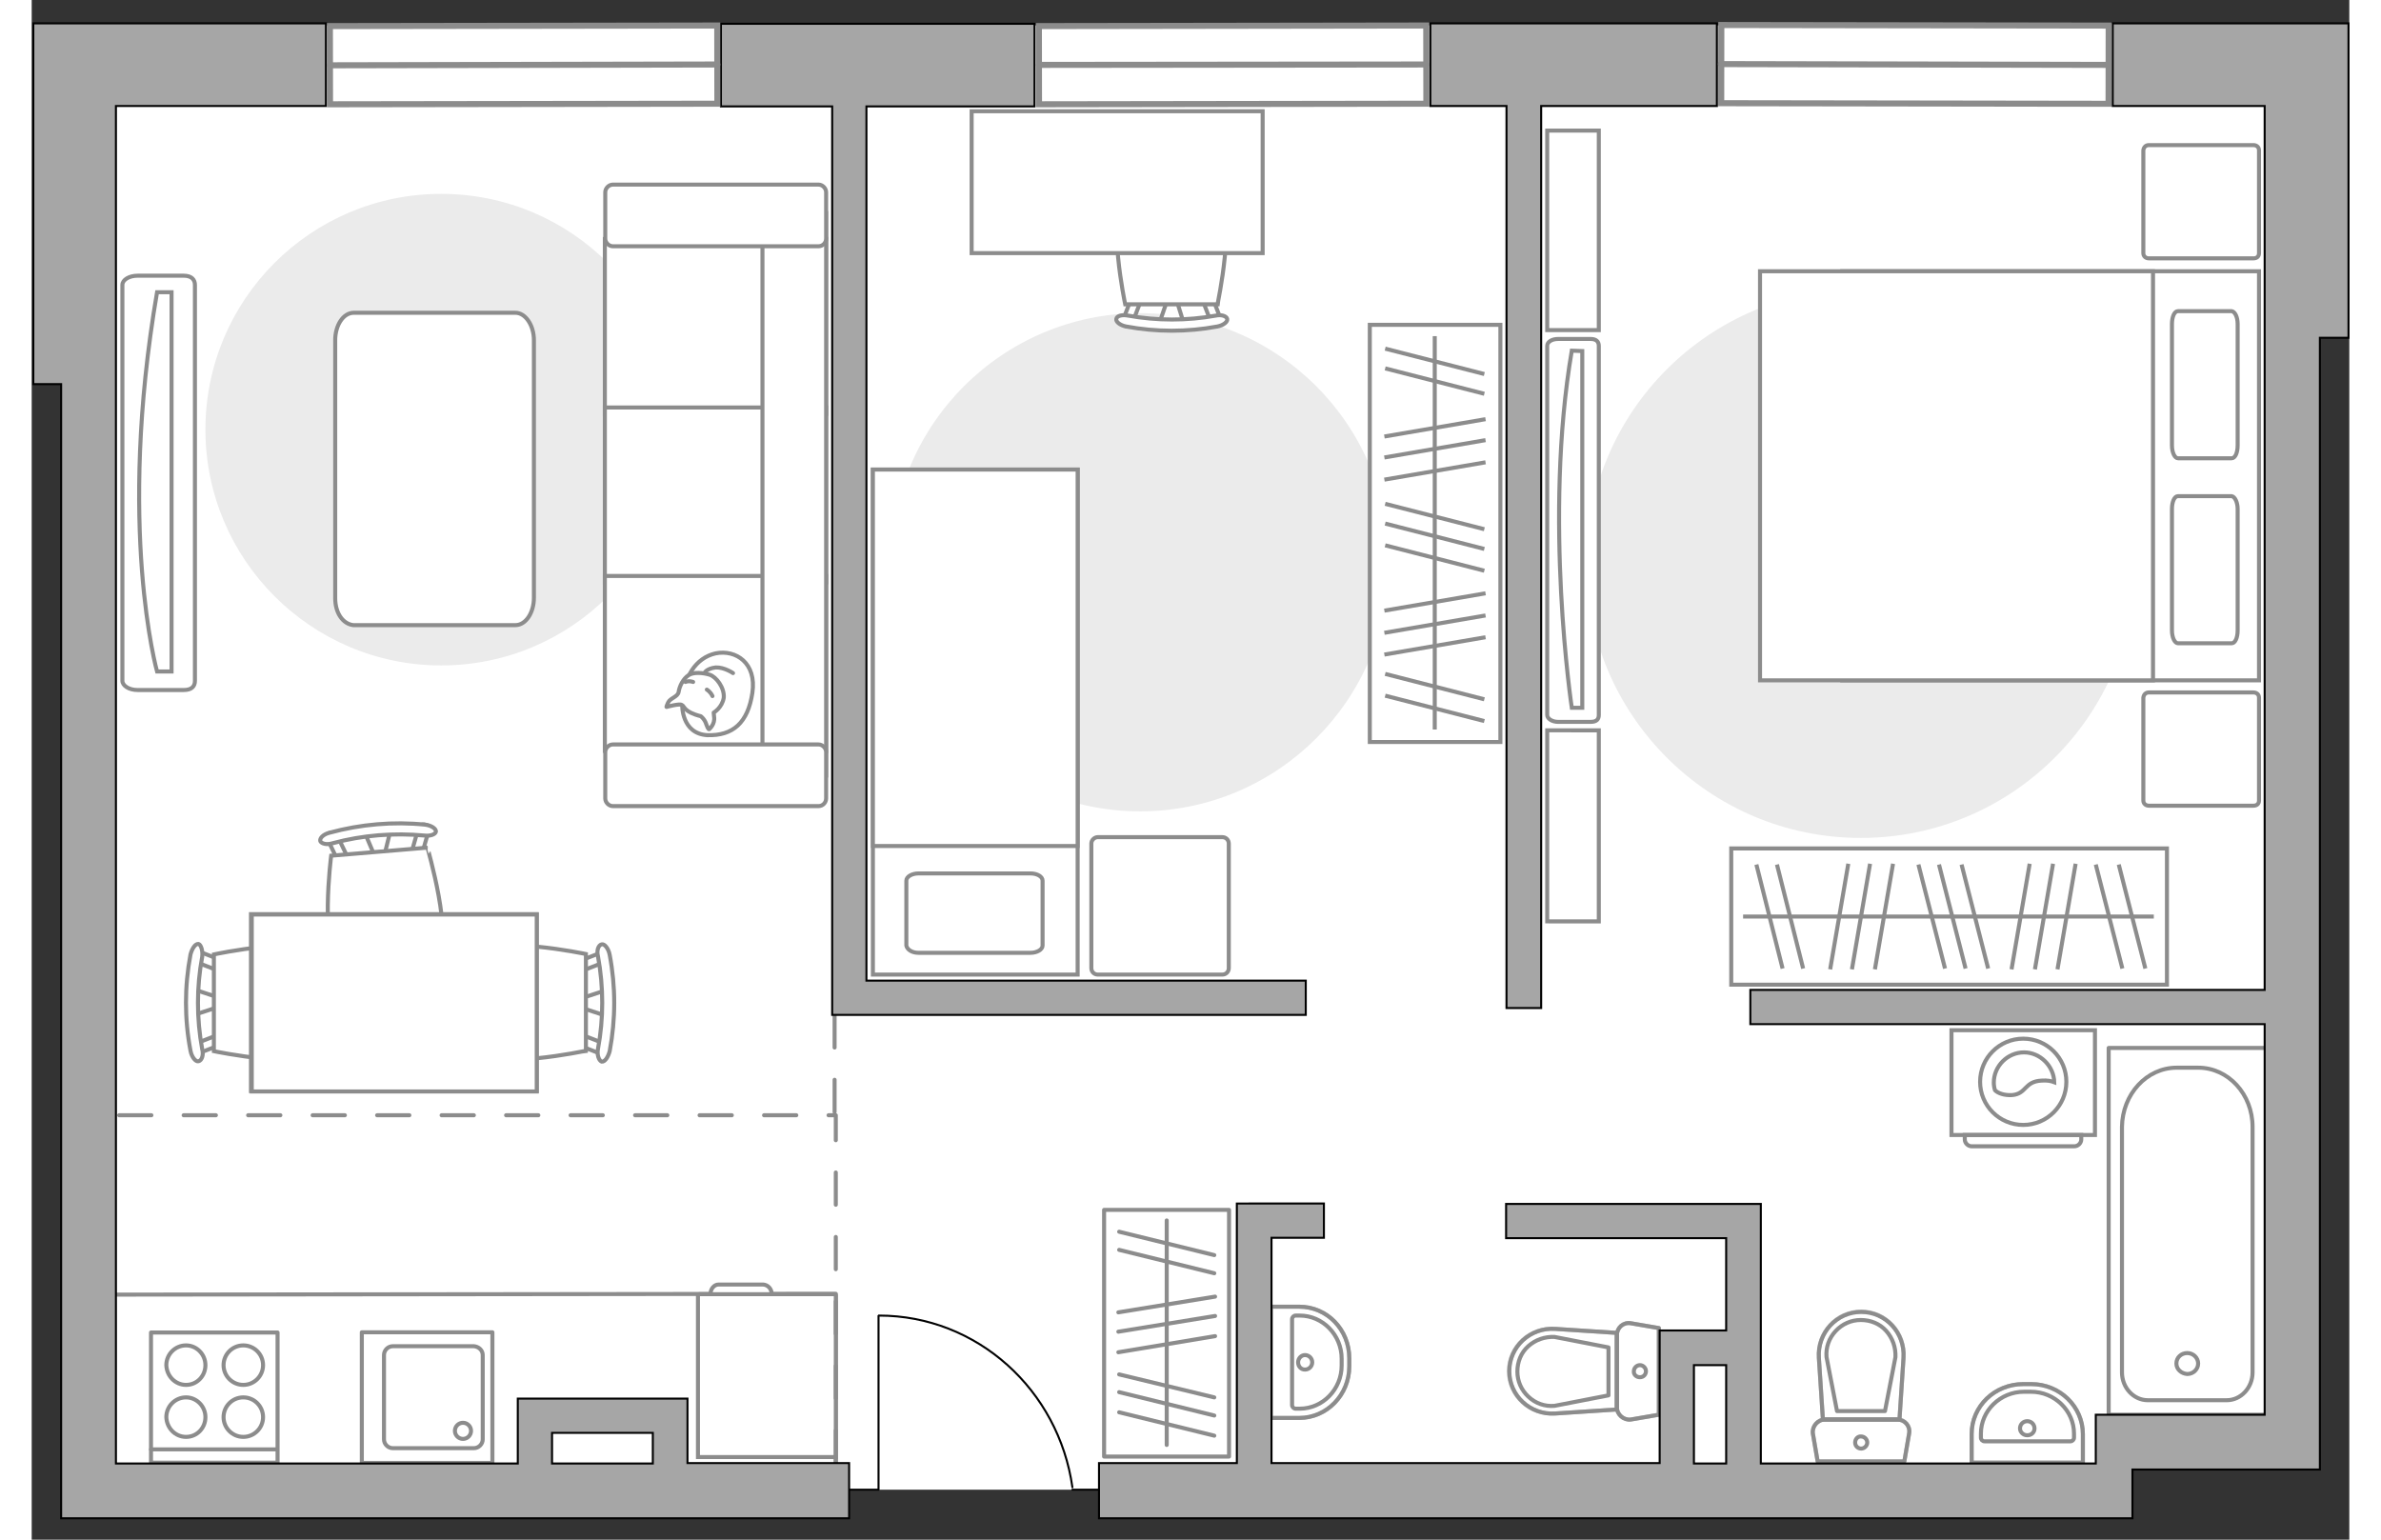 <?xml version="1.0" encoding="utf-8"?>
<!-- Generator: Adobe Illustrator 27.0.0, SVG Export Plug-In . SVG Version: 6.00 Build 0)  -->
<svg version="1.1" xmlns="http://www.w3.org/2000/svg" xmlns:xlink="http://www.w3.org/1999/xlink" x="0px" y="0px"
	 viewBox="0 0 575 382" style="enable-background:new 0 0 575 382;" xml:space="preserve" width="883" height="571">
<rect x="0" y="0" width="575" height="382" fill="#333333" stroke="none"/>
<style type="text/css">
	.st0{fill:#FFFFFF;}
	.st1{fill:#EBEBEB;}
	.st2{fill:#FFFFFF;stroke:#8C8C8C;stroke-miterlimit:10;}
	.st3{fill:none;stroke:#8C8C8C;stroke-linecap:round;stroke-linejoin:round;stroke-miterlimit:10;}
	.st4{fill:#FFFFFF;stroke:#8C8C8C;stroke-linecap:round;stroke-linejoin:round;stroke-miterlimit:10;}
	.st5{fill-rule:evenodd;clip-rule:evenodd;fill:#FFFFFF;fill-opacity:0.1;stroke:#8C8C8C;stroke-miterlimit:10;}
	.st6{opacity:0.5;}
	.st7{opacity:0.5;fill:none;stroke:#8C8C8C;stroke-linecap:round;stroke-linejoin:round;stroke-miterlimit:10;}
	.st8{fill:none;stroke:#8C8C8C;stroke-linecap:round;stroke-linejoin:round;stroke-miterlimit:10;stroke-dasharray:8;}
	.st9{fill:none;stroke:#000000;stroke-width:0.5;stroke-linecap:round;stroke-linejoin:round;stroke-miterlimit:10;}
	.st10{fill:#A6A6A6;stroke:#000000;stroke-width:0.5;stroke-miterlimit:10;}
	.st11{fill:#FFFFFF;stroke:#8C8C8C;stroke-width:1.5;stroke-linecap:round;stroke-miterlimit:10;}
</style>
<g id="bg_1_">
	<polygon class="st0" points="574.8,5.8 428.9,5.8 428.9,6.3 0.4,6.3 0.4,95.3 8.4,95.3 8.4,376.7 202.8,376.7 202.8,369.6 
		265,369.6 265,376.8 521.1,376.8 521.1,364.7 567.7,364.7 567.7,83.5 574.8,83.5 	"/>
</g>
<g id="furniture_1_">
	<path id="Vector_51_00000088812858659096394940000011132451096660943010_" class="st1" d="M275,201.3c-34.1,0-61.8-27.7-61.8-61.8
		c0-34.1,27.7-61.8,61.8-61.8c34.1,0,61.8,27.7,61.8,61.8C336.8,173.6,309.1,201.3,275,201.3z"/>
	<path id="Vector_2_00000040559961482916565690000017081155552536818845_" class="st2" d="M259.5,116.5h-50.8v125.3h50.8V116.5z"/>
	<path id="Vector_3_00000145047572872728055550000011697209358562549664_" class="st2" d="M208.7,116.5h50.8v93.4h-44.8h-6v-12.7
		V116.5z"/>
	<path id="Vector_4_00000181060465539842864010000001768851504787088261_" class="st3" d="M220,236.4h27.8c1.6,0,3-0.8,3-1.8v-16.1
		c0-1-1.3-1.8-3-1.8H220c-1.6,0-3,0.8-3,1.8v16.1C217.2,235.6,218.4,236.4,220,236.4z"/>
	<path id="Vector_5_00000119831208274546161990000018318577981459116980_" class="st4" d="M262.9,209.3v30.9c0,0.9,0.7,1.6,1.6,1.6
		h30.9c0.9,0,1.6-0.7,1.6-1.6v-30.9c0-0.9-0.7-1.6-1.6-1.6h-30.9C263.7,207.7,262.9,208.4,262.9,209.3z"/>
	<path id="Vector_51_00000168088286083965973640000016863885852572347557_" class="st1" d="M453.8,71.7c-37.6,0-68.1,30.5-68.1,68.1
		c0,37.6,30.5,68.1,68.1,68.1c37.6,0,68.1-30.5,68.1-68.1C521.9,102.2,491.4,71.7,453.8,71.7z"/>
	<g>
		<g>
			<path class="st2" d="M476.3,281.6h35.6v-26h-35.6V281.6z"/>
			<path class="st5" d="M481.3,284.4h25.5c0.9,0,1.7-0.8,1.7-1.7v-1.1h-28.9v1.1C479.6,283.6,480.4,284.4,481.3,284.4z"/>
		</g>
		<g>
			<circle class="st2" cx="494.1" cy="268.4" r="10.7"/>
			<path class="st2" d="M491.3,271.7c3.7-0.3,3-3.4,7.4-3.6c1.4-0.1,2.3,0.1,3.1,0.4c-0.1-4-3.5-7.4-7.5-7.4c-4.1,0-7.5,3.4-7.5,7.5
				c0,0.6,0.1,1.3,0.3,1.9C487.8,271.2,489.3,271.8,491.3,271.7z"/>
		</g>
	</g>
	<g>
		<g>
			<path id="Vector_98_00000000196159767500453870000008853059229627493035_" class="st2" d="M449.2,168.7V67.3h103.4v101.5H449.2z"
				/>
			<path id="Vector_99_00000078734090805881070060000010185935492192287661_" class="st2" d="M428.8,67.3v101.5h97.5V79.3v-12H513
				H428.8z"/>
			<path id="Vector_100_00000102533021401249704830000007960167463631740863_" class="st3" d="M547.3,126.3v30.1
				c0,1.8-0.6,3.2-1.5,3.2h-13.3c-0.8,0-1.5-1.4-1.5-3.2v-30.1c0-1.8,0.6-3.2,1.5-3.2h13.3C546.6,123.2,547.3,124.6,547.3,126.3z"/>
			<path id="Vector_101_00000031890902780195010810000016736210244819573157_" class="st3" d="M547.3,80.4v30.1
				c0,1.8-0.6,3.2-1.5,3.2h-13.3c-0.8,0-1.5-1.4-1.5-3.2V80.4c0-1.8,0.6-3.2,1.5-3.2h13.3C546.6,77.3,547.3,78.6,547.3,80.4z"/>
		</g>
		<path id="Vector_5_00000157304496009839194990000011844481025990639542_" class="st4" d="M525.3,36h25.9c0.8,0,1.4,0.5,1.4,1.3
			v25.5c0,0.8-0.5,1.3-1.4,1.3h-25.9c-0.8,0-1.4-0.5-1.4-1.3V37.3C524,36.5,524.5,36,525.3,36z"/>
		<path id="Vector_5_00000075861780026979283760000013766937524474581182_" class="st4" d="M525.3,171.8h25.9c0.8,0,1.4,0.5,1.4,1.3
			v25.5c0,0.8-0.5,1.3-1.4,1.3h-25.9c-0.8,0-1.4-0.5-1.4-1.3v-25.5C524,172.3,524.5,171.8,525.3,171.8z"/>
	</g>
	<g>
		
			<rect x="421.7" y="210.5" transform="matrix(-1 9.892963e-11 -9.892963e-11 -1 951.457 454.8)" class="st2" width="108.1" height="33.8"/>
		<line class="st2" x1="507.1" y1="214.3" x2="502.6" y2="240.5"/>
		<line class="st2" x1="501.5" y1="214.3" x2="497" y2="240.5"/>
		<line class="st2" x1="495.7" y1="214.3" x2="491.2" y2="240.5"/>
		<line class="st2" x1="461.8" y1="214.3" x2="457.3" y2="240.5"/>
		<line class="st2" x1="456.1" y1="214.3" x2="451.6" y2="240.5"/>
		<line class="st2" x1="450.7" y1="214.3" x2="446.2" y2="240.5"/>
		<line class="st2" x1="433" y1="214.5" x2="439.5" y2="240.3"/>
		<line class="st2" x1="427.9" y1="214.5" x2="434.4" y2="240.3"/>
		<line class="st2" x1="517.8" y1="214.5" x2="524.4" y2="240.3"/>
		<line class="st2" x1="512.1" y1="214.5" x2="518.7" y2="240.3"/>
		<line class="st2" x1="478.8" y1="214.5" x2="485.4" y2="240.3"/>
		<line class="st2" x1="473.2" y1="214.5" x2="479.8" y2="240.3"/>
		<line class="st2" x1="468.1" y1="214.5" x2="474.7" y2="240.3"/>
		<line class="st2" x1="526.5" y1="227.4" x2="424.6" y2="227.4"/>
	</g>
	<g>
		<g id="Group_10_00000180330484207960252870000009176884943743215806_">
			<g id="Group_11_00000083056797225002444430000000401752739632957863_">
				<path id="Vector_20_00000180329129076630699750000015168040041808831420_" class="st2" d="M285.8,80.1l-2-6.4h-1.8l-2.2,6.4
					H285.8z"/>
			</g>
			<g id="Group_12_00000147910885840869514540000001581162229958044820_">
				<path id="Vector_21_00000115477492167847980310000012410573739125918391_" class="st2" d="M273.8,73.9c-0.6,0-1.1,0.3-1.2,0.7
					l-2,5.2c-0.2,0.5,0.2,1,0.9,1.1c0.7,0.1,1.4-0.2,1.5-0.6l2-5.2c0.2-0.5-0.2-1-0.9-1.1C274,73.9,273.8,73.9,273.8,73.9z"/>
			</g>
			<g id="Group_13_00000054947554827771031970000002711616510797123718_">
				<path id="Vector_22_00000097464525906015541440000018068122389476422563_" class="st2" d="M291.9,73.9c-0.1,0-0.2,0-0.3,0
					c-0.7,0.1-1.1,0.6-0.9,1.1l2,5.2c0.2,0.5,0.9,0.8,1.6,0.6c0.7-0.1,1.1-0.6,0.9-1.1l-2-5.2C292.9,74.2,292.5,73.9,291.9,73.9z"/>
			</g>
			<path id="Vector_23_00000087386883562546922390000008432277834771144349_" class="st2" d="M294.2,48.7c-4-4-18.8-4-22.9,0
				c-4.7,4.7,0,26.8,0,26.8h22.9C294.2,75.4,299,53.4,294.2,48.7z"/>
			<path id="Vector_24_00000077320160285691473900000012284529554168386463_" class="st2" d="M293.8,78.3c-7.2,1.3-14.6,1.3-21.8,0
				c-1.5-0.3-2.8,0.1-2.9,0.8c-0.2,0.7,0.9,1.6,2.4,1.9c7.5,1.4,15.2,1.4,22.7,0c1.5-0.3,2.6-1.2,2.4-1.9
				C296.4,78.4,295.1,78,293.8,78.3z"/>
		</g>
		<path id="Vector_36_00000050634133575904822190000004583522602898096272_" class="st2" d="M233.2,62.8h72.2V27.6H247h-13.8V62.8z"
			/>
	</g>
	<g>
		
			<rect x="296.4" y="116.2" transform="matrix(9.086127e-12 -1 1 9.086127e-12 215.785 480.494)" class="st2" width="103.5" height="32.4"/>
		<line class="st2" x1="335.6" y1="162.4" x2="360.7" y2="158.1"/>
		<line class="st2" x1="335.6" y1="157" x2="360.7" y2="152.7"/>
		<line class="st2" x1="335.6" y1="151.5" x2="360.7" y2="147.2"/>
		<line class="st2" x1="335.6" y1="119" x2="360.7" y2="114.7"/>
		<line class="st2" x1="335.6" y1="113.5" x2="360.7" y2="109.2"/>
		<line class="st2" x1="335.6" y1="108.3" x2="360.7" y2="104"/>
		<line class="st2" x1="335.8" y1="91.4" x2="360.4" y2="97.7"/>
		<line class="st2" x1="335.8" y1="86.5" x2="360.4" y2="92.8"/>
		<line class="st2" x1="335.8" y1="172.6" x2="360.4" y2="178.9"/>
		<line class="st2" x1="335.8" y1="167.2" x2="360.4" y2="173.5"/>
		<line class="st2" x1="335.8" y1="135.3" x2="360.4" y2="141.6"/>
		<line class="st2" x1="335.8" y1="129.9" x2="360.4" y2="136.2"/>
		<line class="st2" x1="335.8" y1="125" x2="360.4" y2="131.3"/>
		<line class="st2" x1="348.1" y1="181" x2="348.1" y2="83.4"/>
	</g>
	<path id="Vector_148_00000159444332753609808400000004645396904752057495_" class="st3" d="M20.9,321.2l178.6-0.2v42"/>
	<g>
		<path id="Vector_8_00000014596316743724845890000010350699832039280030_" class="st2" d="M165.6,321.1h33.7c0.1,0,0.2,0.1,0.2,0.3
			v40.1h-34.2v-40.1C165.3,321.3,165.4,321.1,165.6,321.1z"/>
		<path id="Vector_9_00000163779843813967941640000015625548419881173431_" class="st2" d="M183.6,321.1h-15.2c0-1.3,0.9-2.4,2-2.4
			h11.1C182.7,318.8,183.6,319.8,183.6,321.1z"/>
	</g>
	<path id="Vector_51_00000040559543063468593140000016474321398861093013_" class="st1" d="M43.1,106.6c0-32.3,26.2-58.5,58.5-58.5
		s58.5,26.2,58.5,58.5c0,32.3-26.2,58.5-58.5,58.5S43.1,138.8,43.1,106.6z"/>
	<path id="Vector_84_00000092437145352408651240000008485466619736949166_" class="st4" d="M75.3,148.4v-64c0-3.7,2-6.8,4.6-6.8H120
		c2.5,0,4.6,3.1,4.6,6.8v63.9c0,3.7-2,6.8-4.6,6.8H79.8C77.2,154.8,75.3,152.1,75.3,148.4z"/>
	<g>
		<path id="Vector_90_00000122690792625800835740000011754679542380402358_" class="st2" d="M22.5,168.9c0,1.2,1.6,2.3,3.8,2.3h11.4
			c2.1,0,2.8-1,2.8-2.3V70.7c0-1.2-0.7-2.3-2.8-2.3H26.3c-2.1,0-3.8,1-3.8,2.3V168.9z"/>
		<path id="Vector_91_00000182488366058949715360000006026456599391320750_" class="st2" d="M34.7,72.5v94.1h-3.6
			c0,0-10-35.6,0-94.1H34.7z"/>
	</g>
	<g>
		<path id="Vector_54_00000143618165772500122780000014333899479383323062_" class="st2" d="M197.1,59.3v43.4h-54.9V59.3H197.1z"/>
		<path id="Vector_55_00000176003512067651238770000011115569350497273257_" class="st2" d="M197.1,101.1v43.4h-54.9v-43.4H197.1z"
			/>
		<path id="Vector_56_00000113317552575581055480000009024027145985540767_" class="st2" d="M197.1,142.9v43.4h-54.9v-43.4H197.1z"
			/>
		<path id="Vector_57_00000044879390684793751380000013071543836873044865_" class="st2" d="M181.3,57.1l15.8-4.1v139.4h-15.8
			L181.3,57.1L181.3,57.1z"/>
		<path id="Vector_58_00000013177145665794151000000010717514619687546803_" class="st2" d="M195.2,61.1h-51c-1,0-1.9-0.9-1.9-1.9
			V47.7c0-1,0.9-1.9,1.9-1.9h51c1,0,1.9,0.9,1.9,1.9v11.5C197.1,60.2,196.3,61.1,195.2,61.1z"/>
		<path id="Vector_59_00000156583461634877159210000011388023468674019483_" class="st2" d="M195.2,200h-51c-1,0-1.9-0.9-1.9-1.9
			v-11.5c0-1,0.9-1.9,1.9-1.9h51c1,0,1.9,0.9,1.9,1.9v11.5C197.1,199.1,196.3,200,195.2,200z"/>
		<g>
			<path class="st4" d="M161.4,175c0,0-0.2,7,6.2,7.4c6.4,0.2,10.1-3.1,11.2-10.5c1.1-7.4-4.1-10.8-9.1-9.8
				C164.8,163.2,161.6,167.9,161.4,175z"/>
			<path class="st4" d="M166,177.7c0,0,1,0.7,1.4,2.1c0.5,1.4,0.7,1.1,0.7,1.1s1.5-1.2,1.2-3.1c-0.1-1-0.1-1-0.1-1s2.1-1.2,2.5-3.7
				c0.2-2.5-1.9-5.2-3.5-5.7c-1.6-0.5-4-0.7-5.2,0.1c-1.4,0.9-2.3,2.8-2.5,4.2c-0.2,1.2-2.1,1.5-2.6,2.6c-0.5,1.1-0.4,1.1-0.4,1.1
				s3.2-0.9,3.8-0.5C162,175.2,161.7,176.6,166,177.7z"/>
			<path class="st4" d="M167.5,171.1c0,0,0.9,0.5,1.4,1.6"/>
			<path class="st4" d="M164.1,169.2c0,0-1-0.4-1.9,0"/>
			<path class="st3" d="M166.9,167c0,0,0.4-1.1,2.8-1.4c2.1-0.1,4.3,1.4,4.3,1.4"/>
		</g>
	</g>
	<g>
		<g id="Group_2_00000149373180376810039010000009350346414855281834_">
			<g id="Group_3_00000002383185659067994600000005626362265798984581_">
				<path id="Vector_10_00000181058447168159386480000012458134104021367482_" class="st2" d="M142.4,252l-6.7-2.2v-1.9l6.7-2.2V252
					z"/>
			</g>
			<g id="Group_4_00000044863366832918937960000013051140357975102083_">
				<path id="Vector_11_00000116955002859578482070000001620878891486121115_" class="st2" d="M135.8,239.4c0-0.6,0.4-1.1,0.7-1.2
					l5.4-2.1c0.5-0.2,1,0.2,1.1,1c0.1,0.7-0.2,1.5-0.6,1.5l-5.4,2.1c-0.5,0.2-1-0.2-1.1-1C135.8,239.5,135.8,239.5,135.8,239.4z"/>
			</g>
			<g id="Group_5_00000009576887289981535560000004598093897486261159_">
				<path id="Vector_12_00000139294028430905010980000017426430473009373313_" class="st2" d="M135.8,258.3c0-0.1,0-0.2,0-0.4
					c0.1-0.7,0.6-1.1,1.1-1l5.4,2.1c0.5,0.2,0.9,1,0.6,1.7c-0.1,0.7-0.6,1.1-1.1,1l-5.4-2.1C136.2,259.4,135.8,258.9,135.8,258.3z"
					/>
			</g>
			<path id="Vector_13_00000009567663771772489150000011190696005756000683_" class="st2" d="M109.4,260.7c-4.2-4.2-4.2-19.8,0-24
				c4.9-4.9,28.1,0,28.1,0v24C137.4,260.7,114.3,265.7,109.4,260.7z"/>
			<path id="Vector_14_00000142139146628983164620000013781768902421903261_" class="st2" d="M140.5,260.2c1.4-7.5,1.4-15.3,0-22.9
				c-0.4-1.5,0.1-2.8,0.9-3c0.7-0.2,1.7,1,2,2.6c1.5,7.9,1.5,15.9,0,23.9c-0.4,1.5-1.2,2.7-2,2.6
				C140.7,263.1,140.2,261.7,140.5,260.2z"/>
		</g>
		<g id="Group_2_00000140716573311822083270000007354874156676118424_">
			<g id="Group_3_00000167386868090140361320000007521970479904921279_">
				<path id="Vector_10_00000140720150547941798410000014668157387211313077_" class="st2" d="M40.3,245.5l6.7,2.2v1.9l-6.7,2.2
					V245.5z"/>
			</g>
			<g id="Group_4_00000152260262215399316170000016889246074337081789_">
				<path id="Vector_11_00000017486036680685544650000018335968711681283971_" class="st2" d="M46.8,258.3c0,0.6-0.4,1.1-0.7,1.2
					l-5.4,2.1c-0.5,0.2-1-0.2-1.1-1c-0.1-0.7,0.2-1.5,0.6-1.5l5.4-2.1c0.5-0.2,1,0.2,1.1,1C46.8,258,46.8,258.1,46.8,258.3z"/>
			</g>
			<g id="Group_5_00000165950735354783252890000010044004758374632095_">
				<path id="Vector_12_00000111885800504008212670000014076573557641389222_" class="st2" d="M46.8,239.2c0,0.1,0,0.2,0,0.4
					c-0.1,0.7-0.6,1.1-1.1,1l-5.4-2.1c-0.5-0.2-0.9-1-0.6-1.7c0.1-0.7,0.6-1.1,1.1-1l5.4,2.1C46.5,238.1,46.8,238.7,46.8,239.2z"/>
			</g>
			<path id="Vector_13_00000134223689670319219000000006453688929964062883_" class="st2" d="M73.3,236.8c4.2,4.2,4.2,19.8,0,24
				c-4.9,4.9-28.1,0-28.1,0v-24C45.2,236.8,68.3,231.8,73.3,236.8z"/>
			<path id="Vector_14_00000147187617854936413460000015843011504924755108_" class="st2" d="M42.3,237.4c-1.4,7.5-1.4,15.3,0,22.9
				c0.4,1.5-0.1,2.8-0.9,3c-0.7,0.2-1.7-1-2-2.6c-1.5-7.9-1.5-15.9,0-23.9c0.4-1.5,1.2-2.7,2-2.6C42,234.4,42.5,235.9,42.3,237.4z"
				/>
		</g>
		<g id="Group_2_00000005236168097214780700000008849412143521971109_">
			<g id="Group_3_00000096054504984053666940000016752104855953314952_">
				<path id="Vector_10_00000056423060198950559270000011226541215117565623_" class="st2" d="M89,206.1l-1.7,6.9l-1.9,0.1l-2.8-6.6
					L89,206.1z"/>
			</g>
			<g id="Group_4_00000013891636805024684850000004342407580769590181_">
				<path id="Vector_11_00000119821009669801241610000013681995917922226565_" class="st2" d="M76.9,213.6c-0.6,0-1.1-0.2-1.2-0.6
					l-2.5-5.2c-0.2-0.5,0.1-1,0.9-1.2c0.7-0.2,1.5,0.1,1.6,0.5l2.5,5.2c0.2,0.5-0.1,1-0.9,1.2C77.1,213.6,77,213.6,76.9,213.6z"/>
			</g>
			<g id="Group_5_00000026875831381580644600000008612185134912490667_">
				<path id="Vector_12_00000158028875376417193580000004756598577918438335_" class="st2" d="M95.8,212c-0.1,0-0.2,0-0.4,0
					c-0.7-0.1-1.2-0.5-1-1.1l1.6-5.6c0.1-0.5,0.9-0.9,1.6-0.7c0.7,0.1,1.2,0.5,1,1.1l-1.6,5.6C96.9,211.7,96.4,212,95.8,212z"/>
			</g>
			<path id="Vector_13_00000078025362052544606850000003503871054423328400_" class="st2" d="M100.5,238.2c-3.8,4.6-19.3,5.8-23.9,2
				c-5.3-4.6-2.3-27.9-2.3-27.9l23.9-2C98.1,210.3,104.9,232.8,100.5,238.2z"/>
			<path id="Vector_14_00000063614495869110218150000010966342183235136416_" class="st2" d="M97.4,207.3
				c-7.5-0.7-15.3-0.1-22.7,1.9c-1.5,0.5-2.8,0.1-3.1-0.5c-0.2-0.7,0.7-1.7,2.3-2.1c7.7-2.1,15.8-2.8,23.7-2c1.6,0.2,2.7,1,2.7,1.7
				C100.2,207,98.9,207.5,97.4,207.3z"/>
		</g>
		<g>
			<path id="Vector_35_00000080898433881409229290000015868062545138513052_" class="st2" d="M54.4,270.7v-43.9h70.9v35.5v8.4
				C125.3,270.7,54.4,270.7,54.4,270.7z"/>
			<path class="st2" d="M54.6,226.9v43.9h70.7v-43.9H54.6z"/>
		</g>
	</g>
	<g>
		<g>
			<path id="Vector_90_00000173876966635261674530000015619602367966160017_" class="st2" d="M376,177.4c0,0.9,1.2,1.7,2.7,1.7h8.1
				c1.5,0,2-0.7,2-1.7V85.8c0-0.9-0.5-1.7-2-1.7h-8.1c-1.5,0-2.7,0.7-2.7,1.7V177.4z"/>
			<path id="Vector_91_00000090988964547807367290000012671901669725220244_" class="st2" d="M384.7,87.1v88.5l-2.6,0
				c0,0-7.1-47,0-88.6L384.7,87.1z"/>
		</g>
		<path id="Vector_93_00000041986080878665554490000009763305338902473879_" class="st2" d="M388.8,181.2v47.4H376v-47.4H388.8z"/>
		<path id="Vector_93_00000054981926476879599620000005708382422540176549_" class="st2" d="M388.8,32.4v49.5H376V32.4H388.8z"/>
	</g>
	<g>
		
			<rect x="251" y="315.3" transform="matrix(3.859674e-11 -1 1 3.859674e-11 -49.239 612.38)" class="st3" width="61.2" height="31"/>
		<line class="st3" x1="269.6" y1="335.5" x2="293.6" y2="331.5"/>
		<line class="st3" x1="269.6" y1="330.4" x2="293.6" y2="326.5"/>
		<line class="st3" x1="269.6" y1="325.6" x2="293.6" y2="321.7"/>
		<line class="st3" x1="269.8" y1="310.1" x2="293.4" y2="315.9"/>
		<line class="st3" x1="269.8" y1="305.6" x2="293.4" y2="311.4"/>
		<line class="st3" x1="269.8" y1="350.4" x2="293.4" y2="356.2"/>
		<line class="st3" x1="269.8" y1="345.4" x2="293.4" y2="351.2"/>
		<line class="st3" x1="269.8" y1="341" x2="293.4" y2="346.7"/>
		<line class="st3" x1="281.6" y1="358.5" x2="281.6" y2="302.8"/>
	</g>
</g>
<g id="plan">
	<g>
		<g class="st6">
			<path class="st3" d="M444.9,352.2h18c1.8,0,3.2,1.6,2.9,3.4l-1.2,7l-21.5,0l-1.2-7C441.7,353.9,443.1,352.2,444.9,352.2z"/>
			<path class="st3" d="M463.4,352.1h-19l-1-15.3c-0.4-6.2,4.4-11.4,10.5-11.4c6.1,0,10.9,5.2,10.5,11.4L463.4,352.1z"/>
		</g>
		<g>
			<path class="st3" d="M444.9,352.2h18c1.8,0,3.2,1.6,2.9,3.4l-1.2,7l-21.5,0l-1.2-7C441.7,353.9,443.1,352.2,444.9,352.2z"/>
			<path class="st3" d="M453.9,325.5L453.9,325.5c6.1,0,10.9,5.2,10.5,11.4l-1,15.3h-19l-1-15.3C443,330.7,447.8,325.5,453.9,325.5z
				"/>
			<path class="st3" d="M459.8,350.1l2.6-13.4c0.1-2.4-0.7-4.7-2.3-6.5c-1.6-1.8-3.9-2.7-6.3-2.7c-2.4,0-4.6,1-6.2,2.7
				c-1.7,1.8-2.5,4.1-2.3,6.5l2.6,13.4H459.8z"/>
			<path class="st3" d="M452.4,357.9c0,0.9,0.7,1.5,1.5,1.5c0.8,0,1.5-0.7,1.5-1.5c0-0.8-0.7-1.5-1.5-1.5
				C453.1,356.3,452.4,357,452.4,357.9z"/>
		</g>
	</g>
	<g>
		<polyline class="st3" points="554.3,260 554.3,351 515.3,351 515.3,260 554.3,260 		"/>
		<path class="st3" d="M532.2,264.9l5.3,0c7.5,0,13.5,6.6,13.5,14.7l0,60.9c0,3.8-2.9,6.9-6.4,6.9l-19.6,0c-3.5,0-6.4-3.1-6.4-6.9
			v-60.9C518.7,271.5,524.7,264.9,532.2,264.9z"/>
		<path class="st3" d="M532.1,338.3c0-1.5,1.2-2.6,2.7-2.6c1.5,0,2.7,1.2,2.7,2.6c0,1.4-1.2,2.6-2.7,2.6
			C533.3,340.8,532.1,339.7,532.1,338.3z"/>
	</g>
	<g>
		<path class="st7" d="M494.1,343.4l2,0c7.1,0,12.8,5.6,12.8,12.4l0,7.1l-27.6,0v-7.1C481.3,348.9,487,343.4,494.1,343.4z"/>
		<g>
			<path class="st3" d="M494.3,345.3h1.7c5.9,0,10.7,4.7,10.7,10.4v1c0,0.5-0.4,0.9-0.9,0.9l-21.3,0c-0.5,0-0.9-0.4-0.9-0.9v-1
				C483.6,350,488.4,345.3,494.3,345.3z"/>
			<path class="st3" d="M493.3,354.4c0-1,0.8-1.8,1.8-1.8c1,0,1.8,0.8,1.8,1.8c0,1-0.8,1.7-1.8,1.7
				C494.1,356.1,493.3,355.3,493.3,354.4z"/>
			<path class="st3" d="M494.1,343.4l2,0c7.1,0,12.8,5.6,12.8,12.4l0,7.1l-27.6,0v-7.1C481.3,348.9,487,343.4,494.1,343.4z"/>
		</g>
	</g>
	<g>
		<g class="st6">
			<path class="st3" d="M393.3,349.2l0-18c0-1.8,1.6-3.2,3.4-2.9l7,1.2v21.5l-7,1.2C395,352.4,393.3,351,393.3,349.2z"/>
			<path class="st3" d="M393.2,330.7l0,19l-15.3,1c-6.2,0.4-11.4-4.4-11.4-10.5c0-6.1,5.2-10.9,11.4-10.5L393.2,330.7z"/>
		</g>
		<g>
			<path class="st3" d="M393.3,349.2l0-18c0-1.8,1.6-3.2,3.4-2.9l7,1.2v21.5l-7,1.2C395,352.4,393.3,351,393.3,349.2z"/>
			<path class="st3" d="M366.6,340.2L366.6,340.2c0-6.1,5.2-10.9,11.4-10.5l15.3,1l0,19l-15.3,1
				C371.8,351.1,366.6,346.3,366.6,340.2z"/>
			<path class="st3" d="M391.2,334.3l-13.4-2.6c-2.4-0.1-4.7,0.7-6.5,2.3c-1.8,1.6-2.7,3.9-2.7,6.3c0,2.4,1,4.6,2.7,6.2
				c1.8,1.7,4.1,2.5,6.5,2.3l13.4-2.6L391.2,334.3z"/>
			<path class="st3" d="M399,341.7c0.9,0,1.5-0.7,1.5-1.5c0-0.8-0.7-1.5-1.5-1.5c-0.8,0-1.5,0.7-1.5,1.5
				C397.4,341,398.1,341.7,399,341.7z"/>
		</g>
	</g>
	<g>
		<path class="st7" d="M326.9,337v2c0,7.1-5.6,12.8-12.4,12.8l-7.1,0l0-27.6l7.1,0C321.4,324.2,326.9,329.9,326.9,337z"/>
		<g>
			<path class="st3" d="M325,337.1v1.7c0,5.9-4.7,10.7-10.4,10.7h-1c-0.5,0-0.9-0.4-0.9-0.9l0-21.3c0-0.5,0.4-0.9,0.9-0.9h1
				C320.3,326.4,325,331.2,325,337.1z"/>
			<path class="st3" d="M315.9,336.2c1,0,1.8,0.8,1.8,1.8c0,1-0.8,1.8-1.8,1.8c-1,0-1.7-0.8-1.7-1.8
				C314.2,337,315,336.2,315.9,336.2z"/>
			<path class="st3" d="M326.9,337v2c0,7.1-5.6,12.8-12.4,12.8l-7.1,0l0-27.6l7.1,0C321.4,324.2,326.9,329.9,326.9,337z"/>
		</g>
	</g>
	<line class="st8" x1="199.2" y1="275.9" x2="199.2" y2="251.7"/>
	<path class="st8" d="M21.7,276.7c0,0,177.8,0,177.8,0c0,1.5,0,85.2,0,86.7"/>
	<g>
		<g>
			
				<rect x="81.9" y="330.6" transform="matrix(-8.073472e-10 1 -1 -8.073472e-10 444.902 248.651)" class="st3" width="32.4" height="32.4"/>
		</g>
		<path class="st3" d="M111.9,336.2v20.9c0,1.2-1,2.2-2.2,2.2H89.6c-1.2,0-2.2-1-2.2-2.2v-20.9c0-1.2,1-2.2,2.2-2.2h20.1
			C110.9,334.1,111.9,335,111.9,336.2z"/>
		<path class="st3" d="M105,355c0,1.1,0.9,2,2,2c1.1,0,2-0.9,2-2c0-1.1-0.9-2-2-2C105.9,353,105,353.9,105,355z"/>
	</g>
	<g>
		<rect x="29.6" y="330.6" class="st3" width="31.4" height="32.3"/>
		<g>
			<g>
				<path class="st3" d="M38.3,343.6c2.7,0,4.8-2.2,4.8-4.9c0-2.7-2.2-4.9-4.8-4.9c-2.7,0-4.9,2.2-4.9,4.9
					C33.5,341.4,35.6,343.6,38.3,343.6z"/>
				<path class="st3" d="M38.3,356.5c2.7,0,4.8-2.2,4.8-4.9c0-2.7-2.2-4.9-4.8-4.9c-2.7,0-4.9,2.2-4.9,4.9
					C33.5,354.3,35.6,356.5,38.3,356.5z"/>
			</g>
			<g>
				<path class="st3" d="M52.5,343.6c2.7,0,4.9-2.2,4.9-4.9c0-2.7-2.2-4.9-4.9-4.9c-2.7,0-4.9,2.2-4.9,4.9
					C47.6,341.4,49.8,343.6,52.5,343.6z"/>
				<path class="st3" d="M52.5,356.5c2.7,0,4.9-2.2,4.9-4.9c0-2.7-2.2-4.9-4.9-4.9c-2.7,0-4.9,2.2-4.9,4.9
					C47.6,354.3,49.8,356.5,52.5,356.5z"/>
			</g>
		</g>
		<line class="st3" x1="29.6" y1="359.6" x2="60.7" y2="359.6"/>
	</g>
	<g>
		<polyline class="st9" points="210.1,326.5 210.1,369.6 202.8,369.6 		"/>
		<line class="st9" x1="264.8" y1="369.6" x2="258.2" y2="369.6"/>
		<path class="st9" d="M258.2,369c-3.4-24.1-23.6-42.6-48-42.6"/>
	</g>
	<g>
		<polygon class="st10" points="316.1,243.3 207.1,243.3 207.1,26.4 248.8,26.4 248.8,5.9 171,5.9 171,26.4 198.6,26.4 198.6,251.8 
			203.4,251.8 207.1,251.8 316.1,251.8 		"/>
		<polygon class="st10" points="365.9,250.1 374.5,250.1 374.5,26.3 418.1,26.3 418.1,5.8 347,5.8 347,26.3 365.9,26.3 		"/>
		<path class="st10" d="M162.7,355.5V347h-8.5h-33.6v3v5.5v7.6H20.9V95.3h0v-69H73V5.8H20.9H7.3H0.4v89.5h6.9v281.4h4h9.6h181.9
			v-13.7h-40.1V355.5z M129.1,355.5h25v7.6h-25V355.5z"/>
		<path class="st10" d="M574.8,5.8h-7.1h-13.4h-38v20.5H554v219.3H426.4v8.5H554V351h-41.9v12.1h-83.1v-64.4h-5.2h-3.4h-54.6v8.5
			h54.6v22.9h-8h-3.2h-5.3v32.9h-96.3v-55.9h13v-8.5h-13h-5.2H299v64.4h-34.2v13.7h256.4v-12.1H554h4.9h8.8V83.8h7.1V5.8z
			 M412.4,338.7h8v24.4h-8V338.7z"/>
	</g>
</g>
<g id="windows_1_">
	<g>
		
			<rect x="457.5" y="-32" transform="matrix(1.474879e-03 -1 1 1.474879e-03 450.497 483.153)" class="st11" width="19.4" height="96.1"/>
		<line class="st11" x1="515.2" y1="16.1" x2="419.1" y2="15.9"/>
	</g>
	<g>
		
			<rect x="249.9" y="6.4" transform="matrix(1 -1.474878e-03 1.474878e-03 1 -2.335905e-02 0.439)" class="st11" width="96.1" height="19.4"/>
		<line class="st11" x1="249.9" y1="16.1" x2="346" y2="16"/>
	</g>
	<g>
		
			<rect x="74" y="6.4" transform="matrix(1 -1.474878e-03 1.474878e-03 1 -2.361078e-02 0.18)" class="st11" width="96.1" height="19.4"/>
		<line class="st11" x1="74" y1="16.2" x2="170.1" y2="16"/>
	</g>
</g>
<g id="points">
	<path id="r3" class="st3" d="M291.6,134.9"/>
	<path id="r2" class="st3" d="M476.3,120.3"/>
	<path id="r1" class="st3" d="M100.7,116.3"/>
	<path id="k1" class="st3" d="M107,298.7"/>
	<path id="s2" class="st3" d="M346,329.6"/>
	<path id="s1" class="st3" d="M474.7,308.5"/>
	<path id="h1" class="st3" d="M236,292.1"/>
</g>
</svg>
